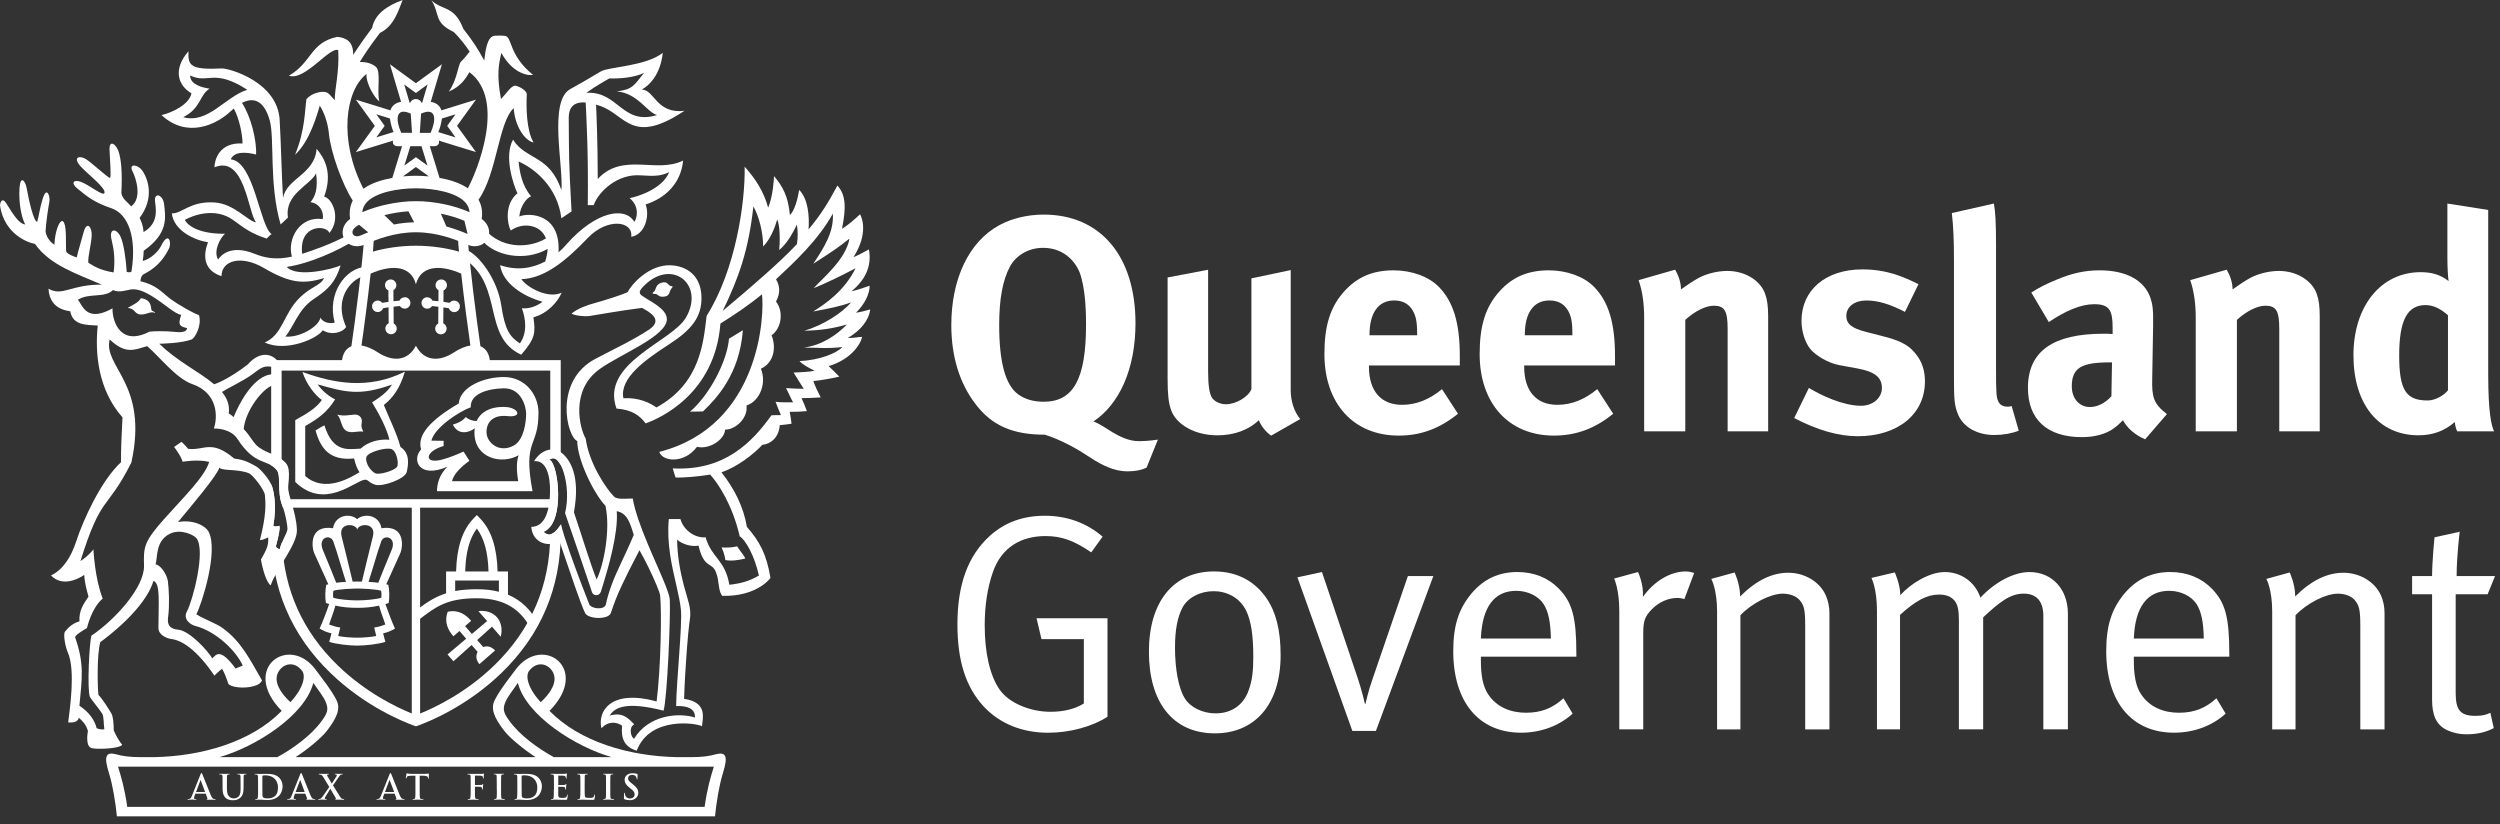 <svg width="179" height="59" viewBox="0 0 179 59" fill="none" xmlns="http://www.w3.org/2000/svg">
<rect x="0" y="0" width="179" height="59" fill="#333333" stroke="none"/>
<path d="M82.092 33.481C82.092 33.481 81.651 33.747 80.729 33.747C79.541 33.747 78.486 33.04 77.916 32.666C77.191 32.182 76.003 31.5 74.817 31.124C72.532 31.124 71.037 30.485 69.872 28.963C68.707 27.463 68.114 25.525 68.114 23.276C68.114 19.971 69.367 17.304 71.564 16.115C72.465 15.629 73.587 15.365 74.73 15.365C78.796 15.365 81.301 18.339 81.301 23.145C81.301 26.473 80.114 28.963 78.291 30.176C78.708 30.329 79.301 30.728 79.653 30.948C80.204 31.279 80.861 31.588 81.544 31.588C82.226 31.588 82.906 31.477 82.906 31.477L82.094 33.481H82.092ZM77.366 19.685C77.123 18.915 76.311 17.745 74.685 17.745C73.652 17.745 72.75 18.274 72.312 19.089C71.784 20.079 71.542 21.426 71.542 23.276C71.542 25.921 71.982 27.574 72.905 28.236C73.387 28.589 74.003 28.765 74.728 28.765C76.861 28.765 77.761 27.135 77.761 23.233C77.761 21.669 77.628 20.545 77.366 19.685Z" fill="white"/>
<path d="M91.009 31.189C90.636 30.926 90.329 30.55 90.129 30.088C89.404 30.793 88.349 31.169 87.161 31.169C85.578 31.169 84.216 30.419 83.843 29.341C83.668 28.834 83.6 28.24 83.6 27.094V19.866L86.501 19.314V26.565C86.501 27.578 86.588 28.107 86.743 28.416C86.898 28.724 87.338 28.945 87.776 28.945C88.501 28.945 89.381 28.416 89.601 27.864V19.931L92.415 19.337V27.954C92.415 28.704 92.657 29.476 93.095 30.005L91.007 31.196L91.009 31.189Z" fill="white"/>
<path d="M98.016 26.164V26.252C98.016 27.992 98.874 28.985 100.389 28.985C101.399 28.985 102.344 28.611 103.247 27.862L104.39 29.624C103.092 30.682 101.731 31.189 100.146 31.189C96.916 31.189 94.828 28.897 94.828 25.349C94.828 23.321 95.246 21.977 96.236 20.876C97.16 19.84 98.281 19.356 99.774 19.356C101.071 19.356 102.302 19.798 103.027 20.547C104.06 21.605 104.522 23.125 104.522 25.484V26.169H98.016V26.164ZM101.467 23.872C101.467 23.035 101.379 22.594 101.116 22.175C100.831 21.734 100.411 21.513 99.819 21.513C98.698 21.513 98.058 22.393 98.058 23.96V24.003H101.467V23.872Z" fill="white"/>
<path d="M109.131 26.164V26.252C109.131 27.992 109.989 28.985 111.504 28.985C112.514 28.985 113.462 28.611 114.362 27.862L115.505 29.624C114.209 30.682 112.844 31.189 111.262 31.189C108.031 31.189 105.943 28.897 105.943 25.349C105.943 23.321 106.361 21.977 107.351 20.876C108.276 19.84 109.396 19.356 110.889 19.356C112.187 19.356 113.415 19.798 114.142 20.547C115.175 21.605 115.635 23.125 115.635 25.484V26.169H109.129L109.131 26.164ZM112.582 23.872C112.582 23.035 112.494 22.594 112.232 22.175C111.944 21.734 111.529 21.513 110.934 21.513C109.814 21.513 109.178 22.393 109.178 23.96V24.003H112.584V23.872H112.582Z" fill="white"/>
<path d="M123.699 30.881V23.542C123.699 22.263 123.479 21.889 122.709 21.889C122.117 21.889 121.347 22.285 120.666 22.902V30.881H117.721V22.704C117.721 21.734 117.591 20.809 117.323 20.059L119.941 19.309C120.204 19.771 120.357 20.257 120.357 20.721C120.797 20.412 121.172 20.149 121.654 19.883C122.247 19.575 123.017 19.399 123.677 19.399C124.93 19.399 126.03 20.061 126.38 21.029C126.533 21.448 126.6 21.932 126.6 22.639V30.881H123.697H123.699Z" fill="white"/>
<path d="M133.012 31.234C131.629 31.234 130.112 30.793 128.464 29.933L129.517 27.774C130.417 28.326 131.979 29.053 133.252 29.053C134.09 29.053 134.745 28.501 134.745 27.774C134.745 27.002 134.198 26.606 133.01 26.385L131.69 26.142C130.944 26.009 130.022 25.48 129.624 24.996C129.227 24.512 128.987 23.695 128.987 22.97C128.987 20.766 130.724 19.289 133.34 19.289C135.143 19.289 136.33 19.841 137.363 20.347L136.395 22.331C135.275 21.759 134.462 21.515 133.627 21.515C132.792 21.515 132.197 21.957 132.197 22.616C132.197 23.188 132.57 23.497 133.603 23.762L134.965 24.113C136.353 24.467 136.813 24.886 137.208 25.392C137.626 25.921 137.826 26.561 137.826 27.31C137.826 29.647 135.893 31.234 133.012 31.234Z" fill="white"/>
<path d="M142.785 31.146C141.532 31.146 140.522 30.552 140.169 29.604C139.949 29.03 139.904 28.679 139.904 27.069V18.65C139.904 17.173 139.862 16.27 139.752 15.255L142.762 14.573C142.872 15.19 142.915 15.917 142.915 17.504V26.297C142.915 28.238 142.937 28.501 143.113 28.81C143.223 29.008 143.465 29.118 143.705 29.118C143.815 29.118 143.883 29.118 144.035 29.075L144.543 30.838C144.035 31.036 143.422 31.146 142.783 31.146H142.785Z" fill="white"/>
<path d="M153.593 31.455C152.912 31.169 152.297 30.66 152.01 30.088C151.79 30.309 151.549 30.529 151.329 30.682C150.779 31.079 149.989 31.299 149.066 31.299C146.561 31.299 145.2 30.021 145.2 27.774C145.2 25.129 147.023 23.895 150.607 23.895C150.827 23.895 151.022 23.895 151.264 23.918V23.456C151.264 22.2 151.022 21.781 149.947 21.781C148.999 21.781 147.904 22.245 146.693 23.06L145.441 20.944C146.033 20.568 146.473 20.349 147.264 20.018C148.364 19.555 149.307 19.356 150.339 19.356C152.23 19.356 153.527 20.061 153.967 21.317C154.12 21.779 154.185 22.132 154.163 23.346L154.098 27.137C154.073 28.37 154.163 28.899 155.151 29.649L153.59 31.457L153.593 31.455ZM151.087 25.946C149.044 25.946 148.341 26.32 148.341 27.666C148.341 28.546 148.889 29.143 149.637 29.143C150.187 29.143 150.737 28.857 151.177 28.37L151.219 25.946H151.089H151.087Z" fill="white"/>
<path d="M163.195 30.881V23.542C163.195 22.263 162.975 21.889 162.205 21.889C161.61 21.889 160.842 22.285 160.162 22.902V30.881H157.214V22.704C157.214 21.734 157.084 20.809 156.819 20.059L159.434 19.309C159.697 19.771 159.852 20.257 159.852 20.721C160.292 20.412 160.664 20.149 161.147 19.883C161.742 19.575 162.51 19.399 163.17 19.399C164.423 19.399 165.523 20.061 165.873 21.029C166.028 21.448 166.093 21.932 166.093 22.639V30.881H163.195Z" fill="white"/>
<path d="M175.936 30.881C175.848 30.705 175.803 30.527 175.76 30.219C175.033 30.858 174.175 31.167 173.165 31.167C170.309 31.167 168.507 28.94 168.507 25.437C168.507 21.934 170.462 19.487 173.32 19.487C174.133 19.487 174.77 19.685 175.32 20.127C175.275 19.883 175.233 19.113 175.233 18.452V14.573L178.156 15.034V26.759C178.156 29.535 178.376 30.439 178.573 30.881H175.936ZM175.275 22.571C174.725 22.087 174.2 21.844 173.672 21.844C172.352 21.844 171.782 22.945 171.782 25.457C171.782 27.97 172.29 28.674 173.825 28.674C174.375 28.674 174.993 28.301 175.275 27.947V22.569V22.571Z" fill="white"/>
<path d="M75.058 52.464C73.167 52.464 71.562 51.804 70.419 50.57C69.144 49.179 68.552 47.308 68.552 44.708C68.552 41.82 69.319 39.771 70.882 38.359C71.96 37.392 73.255 36.928 74.815 36.928C76.376 36.928 77.803 37.434 78.946 38.425L78.133 39.548C76.903 38.713 76.023 38.382 74.858 38.382C73.1 38.382 71.715 39.197 71.1 40.937C70.704 42.061 70.505 43.342 70.505 44.771C70.505 46.757 70.88 48.364 71.56 49.357C72.24 50.35 73.78 50.964 75.208 50.964C76.153 50.964 76.966 50.766 77.604 50.37V45.764H74.57L74.218 44.267H79.296V51.318C78.219 52.022 76.593 52.464 75.055 52.464H75.058Z" fill="white"/>
<path d="M86.988 52.508C83.977 52.508 82.262 50.282 82.262 46.666C82.262 43.051 84.043 40.915 86.923 40.915C88.746 40.915 89.934 41.75 90.681 42.833C91.362 43.825 91.692 45.124 91.692 46.91C91.692 50.57 89.736 52.508 86.988 52.508ZM89.231 43.738C88.768 42.767 87.803 42.328 86.9 42.328C85.933 42.328 85.033 42.79 84.658 43.517C84.308 44.201 84.13 45.082 84.13 46.381C84.13 47.925 84.395 49.289 84.813 49.974C85.208 50.635 86.088 51.077 87.033 51.077C88.176 51.077 89.033 50.482 89.406 49.422C89.646 48.74 89.736 48.123 89.736 47.042C89.736 45.503 89.581 44.462 89.231 43.738Z" fill="white"/>
<path d="M98.521 52.333H96.828L92.895 41.335L94.653 40.959L97.201 48.519C97.508 49.422 97.728 50.394 97.728 50.394H97.771C97.771 50.394 97.946 49.535 98.299 48.544L100.804 41.248H102.627L98.516 52.333H98.521Z" fill="white"/>
<path d="M106.031 47.02V47.283C106.031 48.321 106.163 49.114 106.536 49.688C107.151 50.633 108.163 51.032 109.261 51.032C110.359 51.032 111.174 50.701 111.944 49.996L112.602 51.095C111.637 51.977 110.316 52.461 108.911 52.461C105.878 52.461 104.053 50.259 104.053 46.624C104.053 44.771 104.448 43.582 105.371 42.479C106.251 41.444 107.326 40.957 108.646 40.957C109.834 40.957 110.867 41.376 111.614 42.148C112.557 43.118 112.867 44.154 112.867 46.777V47.018H106.031V47.02ZM110.536 43.274C110.164 42.679 109.394 42.303 108.559 42.303C106.998 42.303 106.12 43.452 106.031 45.721H111.044C111.019 44.53 110.867 43.803 110.536 43.274Z" fill="white"/>
<path d="M120.599 42.9C120.489 42.855 120.291 42.812 120.114 42.812C119.456 42.812 118.796 43.098 118.291 43.605C117.786 44.111 117.656 44.44 117.656 45.345V52.22H115.941V43.758C115.941 42.151 115.568 41.423 115.568 41.423L117.281 40.957C117.281 40.957 117.698 41.817 117.631 42.743C118.421 41.619 119.589 40.915 120.709 40.915C120.994 40.915 121.302 41.025 121.302 41.025L120.599 42.9Z" fill="white"/>
<path d="M129.252 52.223V44.796C129.252 43.63 129.166 43.344 128.856 42.968C128.614 42.682 128.154 42.506 127.646 42.506C126.766 42.506 125.404 43.211 124.613 44.051V52.225H122.943V43.763C122.943 42.198 122.528 41.45 122.528 41.45L124.196 40.989C124.196 40.989 124.593 41.804 124.593 42.707C125.736 41.561 126.879 41.009 128.044 41.009C129.209 41.009 130.287 41.646 130.722 42.617C130.899 43.015 130.987 43.456 130.987 43.893V52.225H129.249L129.252 52.223Z" fill="white"/>
<path d="M146.303 52.222V44.111C146.303 43.053 145.82 42.504 144.897 42.504C143.907 42.504 143.137 43.143 141.995 44.201V52.222H140.257V44.422C140.257 43.76 140.192 43.319 139.952 43.013C139.687 42.704 139.334 42.571 138.831 42.571C137.994 42.571 137.181 42.988 136.041 44.026V52.222H134.39V43.717C134.39 42.13 133.995 41.38 133.995 41.38L135.666 40.984C135.666 40.984 136.061 41.842 136.061 42.614C136.788 41.799 138.129 40.959 139.247 40.959C140.365 40.959 141.402 41.621 141.797 42.79C142.854 41.666 144.192 40.959 145.313 40.959C146.94 40.959 148.061 42.193 148.061 43.936V52.22H146.301L146.303 52.222Z" fill="white"/>
<path d="M152.782 47.02V47.283C152.782 48.321 152.912 49.114 153.287 49.688C153.905 50.633 154.913 51.032 156.013 51.032C157.113 51.032 157.926 50.701 158.696 49.996L159.356 51.095C158.388 51.977 157.07 52.461 155.662 52.461C152.629 52.461 150.806 50.259 150.806 46.624C150.806 44.771 151.202 43.582 152.126 42.479C153.007 41.444 154.082 40.957 155.4 40.957C156.585 40.957 157.62 41.376 158.366 42.148C159.313 43.118 159.618 44.154 159.618 46.777V47.018H152.784L152.782 47.02ZM157.288 43.274C156.913 42.679 156.143 42.303 155.308 42.303C153.747 42.303 152.867 43.452 152.782 45.721H157.791C157.768 44.53 157.616 43.803 157.286 43.274H157.288Z" fill="white"/>
<path d="M168.998 52.223V44.796C168.998 43.63 168.91 43.344 168.601 42.968C168.358 42.682 167.898 42.506 167.393 42.506C166.513 42.506 165.15 43.211 164.36 44.051V52.225H162.689V43.763C162.689 42.198 162.272 41.45 162.272 41.45L163.942 40.989C163.942 40.989 164.337 41.804 164.337 42.707C165.482 41.561 166.625 41.009 167.788 41.009C168.951 41.009 170.031 41.646 170.471 42.617C170.648 43.015 170.733 43.456 170.733 43.893V52.225H168.998V52.223Z" fill="white"/>
<path d="M178.113 42.549H175.827V49.622C175.827 50.836 176.157 51.255 177.233 51.255C177.718 51.255 178.003 51.187 178.31 51.034L178.553 52.133C178.003 52.421 177.39 52.574 176.62 52.574C176.05 52.574 175.61 52.463 175.19 52.268C174.42 51.892 174.137 51.187 174.137 50.084V42.549H172.707V41.248H174.137C174.137 40.192 174.312 38.47 174.312 38.47L176.115 38.074C176.115 38.074 175.895 39.791 175.895 41.248H178.643L178.115 42.549H178.113Z" fill="white"/>
<path d="M26.16 19.109C24.757 19.188 23.385 21.018 23.967 23.096C23.753 23.177 23.145 23.166 22.947 22.74C22.804 23.416 21.43 24.199 20.426 24.096C20.979 23.497 21.351 22.144 22.433 21.432C23.518 20.712 24.005 20.223 24.389 19.003C23.886 19.244 21.27 19.919 20.529 19.111C22.249 18.859 24.283 17.896 25.287 17.256L24.892 16.831C23.807 17.445 22.368 17.941 21.636 18.175C21.378 16.016 23.426 16.099 23.581 16.684C24.427 15.676 23.832 14.233 23.21 14.075C23.846 12.351 23.21 11.293 22.669 10.656C22.537 12.484 20.5 12.776 20.265 14.181C20.184 13.067 20.112 10.055 20.024 8.584C19.865 5.856 16.428 4.901 15.9 4.901C13.655 5.007 13.444 4.717 13.496 3.668C12.36 4.969 12.744 6.119 13.707 6.68C13.574 7.459 12.333 8.069 11.565 8.24C13.39 9.937 15.503 8.931 16.52 7.963C16.594 7.893 16.666 7.828 16.738 7.769C17.104 8.413 17.366 9.593 17.366 10.273C15.66 10.176 15.357 11.502 15.357 11.979C17.523 11.077 17.761 15.237 18.332 15.915C17.775 15.874 16.796 14.588 15.357 14.496C13.621 14.384 13.004 15.316 12.304 15.277C12.438 16.513 13.929 17.2 14.894 17.346C14.405 18.607 14.836 19.458 15.86 19.771C15.86 18.62 17.312 18.262 18.873 19.177C20.738 20.271 21.699 20.37 23.208 19.908C22.956 20.448 22.283 20.505 21.45 21.322C20.285 22.472 20.247 23.972 18.953 24.519C20.473 25.246 22.772 24.224 23.105 23.645C23.74 24.041 24.557 23.803 24.782 23.404C23.751 21.113 25.496 19.746 26.183 19.771C26.183 19.771 26.488 19.091 26.158 19.111L26.16 19.109ZM18.217 18.168C17.449 17.848 16.273 17.652 15.613 18.58C15.256 17.956 15.786 17.013 16.113 16.734C14.436 16.763 13.485 16.248 13.233 15.741C13.855 15.397 15.427 14.827 16.711 15.766C17.595 16.421 18.044 16.734 19.09 17.083C19.47 16.7 19.328 16.871 19.445 16.763C18.587 16.164 18.206 11.581 16.524 11.41C16.762 10.824 17.636 10.879 18.336 11.065C18.386 10.037 17.966 8.344 17.326 7.367C18.309 6.851 18.978 7.405 19.313 8.627C19.672 9.919 19.248 13.159 20.092 16.072L20.619 15.581C20.357 13.884 22.22 13.262 22.631 12.414C22.788 13.553 22.552 14.073 22.233 14.48C22.909 14.559 23.212 15.223 23.107 15.687C21.481 15.446 20.541 17.085 20.9 18.375C19.701 18.643 18.877 18.438 18.215 18.163L18.217 18.168ZM13.619 5.406C14.899 6.029 15.31 4.874 17.703 6.428C16.116 6.93 14.899 8.891 13.116 8.389C14.396 7.754 14.264 6.815 15.004 6.347C14.531 6.279 13.604 6.068 13.617 5.406H13.619Z" fill="white"/>
<path d="M42.798 12.812C42.798 10.259 42.709 8.157 42.677 7.492C42.776 7.519 42.877 7.551 42.985 7.589C44.817 8.229 45.23 10.439 49.008 7.934C46.988 8.172 46.882 6.448 45.957 6.41C47.358 5.613 47.45 3.785 47.45 3.785C46.274 4.737 43.55 4.791 43.023 5.111C42.32 5.534 41.431 6.052 40.829 6.38C39.26 7.243 40.353 11.907 40.196 13.618C39.35 11.072 37.632 11.455 36.734 9.998C36.059 11.218 36.775 13.26 37.049 13.841C36.072 14.638 36.337 16.11 36.573 16.506C37.408 15.901 38.699 16.054 39.092 17.067C37.996 17.736 36.162 17.855 34.907 16.637L34.458 17.141C35.343 18.312 37.561 18.769 39.209 17.823C39.2 18.091 39.141 18.393 39.036 18.724C38.18 19.174 37.073 19.422 35.809 18.985C35.98 20.27 37.448 21.223 38.847 21.605C38.373 21.977 37.79 22.123 37.367 22.069C37.635 22.812 37.778 23.807 37.224 24.588C36.523 24.125 36.155 23.661 35.89 21.86C35.623 20.057 34.33 18.229 33.326 17.853C33.273 18.492 33.273 18.213 33.38 18.625C36.05 20.586 34.541 24.122 37.318 25.397C38.337 24.23 38.349 23.819 38.191 22.72C39.195 22.452 39.949 21.605 40.212 20.957C39.262 21.407 37.756 20.61 37.332 19.987C38.984 19.935 40.515 18.683 42.078 17.047C43.476 15.574 45.342 15.804 45.196 16.954C46.159 16.81 46.545 15.482 46.227 14.638C47.641 14.188 48.75 13.136 48.912 11.495C47.008 12.45 44.601 10.876 42.803 12.81L42.798 12.812ZM45.086 14.19C45.838 14.809 45.589 15.687 45.414 15.883C44.752 14.746 42.639 15.142 40.565 17.488C40.419 17.664 40.225 17.866 39.99 18.071C40.154 15.264 37.861 15.214 37.181 15.5C37.26 14.692 37.76 14.134 38.028 14.055C37.354 13.269 37.206 12.279 37.13 11.563C38.252 12.051 39.916 13.364 40.194 15.629L40.922 15.14C40.704 11.178 40.749 11.194 40.722 8.499C40.722 8.125 40.737 7.243 41.934 7.339C41.983 8.337 42.136 10.995 42.084 14.687H42.507C42.89 13.652 44.253 12.445 45.836 12.553C46.918 12.625 47.288 12.605 47.913 12.33C47.41 13.562 45.56 14.104 45.084 14.185L45.086 14.19ZM41.979 6.648C42.747 6.094 43.236 5.854 43.631 5.613C44.291 5.642 45.43 5.563 46.119 5.214C45.403 6.092 45.324 6.41 44.161 6.542C45.67 6.678 46.303 8.026 47.046 8.238C44.532 9.008 44.28 6.502 41.981 6.648H41.979Z" fill="white"/>
<path d="M32.518 21.52C32.386 21.52 32.269 21.585 32.195 21.682C32.054 21.655 31.905 21.633 31.75 21.612L31.755 20.797C31.903 20.734 32.002 20.588 32.002 20.419C32.002 20.194 31.818 20.009 31.593 20.009C31.369 20.009 31.185 20.194 31.185 20.419C31.185 20.577 31.272 20.71 31.398 20.777L31.391 21.567C31.252 21.552 31.111 21.538 30.962 21.525C30.897 21.381 30.754 21.284 30.59 21.284C30.363 21.284 30.179 21.464 30.179 21.694C30.179 21.923 30.363 22.103 30.59 22.103C30.733 22.103 30.861 22.029 30.933 21.914C31.093 21.932 31.243 21.948 31.387 21.964L31.378 23.163C31.248 23.233 31.158 23.366 31.158 23.526C31.158 23.753 31.342 23.938 31.569 23.938C31.795 23.938 31.98 23.753 31.98 23.526C31.98 23.359 31.881 23.218 31.737 23.152L31.748 22.009C31.881 22.027 32.011 22.047 32.134 22.069C32.191 22.229 32.341 22.349 32.518 22.349C32.743 22.349 32.929 22.166 32.929 21.937C32.929 21.707 32.745 21.525 32.518 21.525V21.52Z" fill="white"/>
<path d="M28.976 21.284C28.81 21.284 28.666 21.381 28.601 21.525C28.455 21.538 28.311 21.552 28.174 21.567L28.168 20.777C28.293 20.71 28.381 20.577 28.381 20.419C28.381 20.194 28.199 20.009 27.972 20.009C27.745 20.009 27.564 20.194 27.564 20.419C27.564 20.588 27.665 20.734 27.808 20.797L27.817 21.612C27.662 21.633 27.51 21.653 27.368 21.682C27.294 21.585 27.177 21.52 27.047 21.52C26.823 21.52 26.639 21.705 26.639 21.932C26.639 22.16 26.823 22.344 27.047 22.344C27.227 22.344 27.377 22.227 27.433 22.065C27.557 22.042 27.685 22.022 27.82 22.004L27.829 23.148C27.687 23.213 27.591 23.355 27.591 23.521C27.591 23.749 27.775 23.933 27.999 23.933C28.224 23.933 28.408 23.749 28.408 23.521C28.408 23.364 28.318 23.229 28.188 23.159L28.179 21.959C28.325 21.943 28.475 21.928 28.632 21.91C28.704 22.027 28.83 22.099 28.978 22.099C29.205 22.099 29.387 21.919 29.387 21.689C29.387 21.459 29.203 21.279 28.978 21.279L28.976 21.284Z" fill="white"/>
<path d="M34.4 24.791C34.151 23.143 33.56 18.517 33.49 16.97L32.788 17.002C32.799 17.267 32.826 17.614 32.862 18.017C32.018 17.769 30.909 17.594 29.779 17.594C28.65 17.594 27.546 17.769 26.701 18.017C26.737 17.614 26.762 17.265 26.776 17.002L26.07 16.97C26.003 18.517 25.41 23.141 25.159 24.791C24.744 24.958 24.468 25.376 24.468 26.131C24.468 26.131 28.298 26.187 29.779 26.187C31.261 26.187 35.093 26.131 35.093 26.131C35.093 25.376 34.817 24.958 34.4 24.791ZM29.779 24.753C29.173 25.919 28.044 25.883 27.058 25.232C26.661 24.969 26.252 24.798 25.882 24.737C26.052 23.589 26.335 21.423 26.538 19.593C27.817 19.014 29.393 18.877 29.779 20.354C30.168 18.877 31.744 19.014 33.021 19.593C33.225 21.421 33.508 23.587 33.679 24.737C33.309 24.796 32.9 24.969 32.503 25.232C31.517 25.883 30.388 25.921 29.779 24.753Z" fill="white"/>
<path d="M21.654 26.635C23.861 27.43 26.347 27.934 28.989 26.608C28.646 27.79 28.129 28.492 27.483 28.997C27.853 29.924 28.435 31.074 28.673 32.002C29.373 32.466 29.241 33.263 29.122 33.794C29.012 34.287 27.402 34.868 26.874 34.708C26.376 34.557 26.374 34.325 26.122 34.348C25.422 34.413 23.242 36.565 21.14 34.505V30.079C21.96 29.629 22.647 29.219 23.044 28.636C22.582 28.33 21.922 27.495 21.657 26.633L21.654 26.635ZM23.994 28.6C23.437 29.474 22.896 29.91 21.854 30.503V34.082C23.226 35.302 25.024 34.242 25.738 33.816C25.527 33.474 25.449 33.233 25.354 32.824C23.612 33.008 22.95 32.121 22.595 30.82C22.595 30.82 22.912 30.611 23.228 30.453C23.837 32.441 24.948 32.16 25.819 32.121C26.389 31.603 27.18 31.43 27.882 31.484C27.696 30.689 27.168 29.681 26.641 28.807C27.117 28.503 27.683 28.145 28.069 27.535C25.729 28.371 24.726 28.078 22.741 27.522C23.098 28.028 23.585 28.398 23.998 28.598L23.994 28.6ZM28.01 32.151C27.613 32.02 26.376 32.362 26.239 32.706C26.133 32.972 26.367 33.582 26.836 33.873C27.114 34.044 28.237 33.699 28.423 33.431C28.578 33.211 28.41 32.279 28.012 32.148L28.01 32.151Z" fill="white"/>
<path d="M38.558 29.577C38.558 28.227 37.581 26.995 36.07 26.995C34.683 26.995 32.954 27.671 32.846 28.888C30.812 30.079 29.847 31.155 30.15 32.178C29.463 32.918 29.99 34.296 32.027 33.42C31.486 33.952 31.288 34.616 31.288 35.172H38.131C37.419 31.405 38.555 32.069 38.555 29.577H38.558ZM36.494 29.179C36.144 29.096 34.633 29.01 34.13 30.142C33.841 30.151 33.529 30.034 33.349 29.856C33.151 30.111 32.846 30.28 32.424 30.401C32.788 31.151 33.538 31.023 33.991 30.662C33.975 30.764 33.971 30.869 33.971 30.982C33.971 32.824 35.926 33.285 37.13 32.596C36.93 33.195 37.022 33.949 37.103 34.453H32.37C32.451 33.949 33.084 33.364 33.612 32.995L33.19 32.333C32.675 32.558 32.193 32.765 31.636 32.911C30.325 33.254 30.404 32.315 31.762 31.934V31.563L30.889 31.549C31.099 30.624 32.896 29.447 33.704 29.163C33.659 28.161 34.983 27.83 36.043 27.803C37.361 27.765 37.671 29.181 37.671 29.62C37.671 30.205 37.518 31.493 36.791 31.898C35.733 32.481 34.833 31.675 34.833 30.946C34.833 30.151 35.383 29.685 36.335 29.793C37.285 29.895 37.215 29.361 36.492 29.181L36.494 29.179Z" fill="white"/>
<path d="M36.371 42.58V40.917H35.626C35.583 39.19 35.174 37.945 34.373 37.119L34.142 36.878L33.908 37.119C33.111 37.945 32.7 39.19 32.657 40.917H31.941V42.481C31.021 42.772 30.379 43.258 29.611 43.848L29.584 43.87L29.979 44.386L30.006 44.363C31.205 43.443 31.997 42.835 34.142 42.835C36.285 42.835 37.253 43.767 37.884 44.78L38.432 44.433C37.989 43.722 37.397 43.006 36.369 42.576L36.371 42.58ZM34.142 37.846C34.667 38.548 34.941 39.555 34.977 40.917H33.309C33.342 39.557 33.616 38.548 34.142 37.846ZM32.59 42.315V41.565H35.72V42.371C35.269 42.252 34.748 42.189 34.142 42.189C33.535 42.189 33.035 42.234 32.59 42.317V42.315Z" fill="white"/>
<path d="M35.85 45.593C36.001 45.039 35.866 44.519 35.592 44.208C35.313 43.882 34.822 43.677 34.254 43.756L34.878 44.469L33.785 45.392L33.3 44.83C33.3 44.83 33.479 44.674 33.735 44.449C33.354 44.008 32.819 43.63 32.058 43.803C31.782 44.535 32.081 45.115 32.46 45.559C32.72 45.334 32.9 45.178 32.9 45.178L33.378 45.732L32.042 46.86L32.467 47.346L33.769 46.182L34.2 46.678C34.2 46.678 33.926 47.09 34.326 47.553C34.627 47.292 35.145 46.842 35.444 46.577C35.046 46.117 34.6 46.329 34.6 46.329L34.164 45.827L35.228 44.87L35.852 45.593H35.85Z" fill="white"/>
<path d="M27.314 37.819C27.144 36.844 26.055 36.736 25.572 37.171C25.089 36.736 24.012 36.844 23.843 37.819C22.11 37.56 22.301 39.199 22.519 39.651C22.714 40.054 23.186 41.155 23.509 41.835C23.457 41.849 23.406 41.862 23.361 41.873C23.282 42.258 23.269 42.776 23.334 43.175C23.412 43.2 23.491 43.224 23.567 43.249C23.392 43.778 23.064 44.622 22.885 45.005C23.123 45.149 23.372 45.268 23.731 45.347C23.731 45.347 23.664 45.653 23.572 45.957C24.048 46.117 24.975 46.225 25.581 46.225C26.187 46.225 27.117 46.117 27.593 45.957C27.501 45.653 27.433 45.347 27.433 45.347C27.79 45.268 28.042 45.149 28.28 45.005C28.1 44.62 27.774 43.778 27.595 43.249C27.674 43.224 27.752 43.2 27.831 43.175C27.898 42.776 27.884 42.258 27.804 41.873C27.759 41.862 27.707 41.849 27.655 41.835C27.977 41.158 28.446 40.054 28.643 39.651C28.859 39.199 29.052 37.56 27.319 37.819H27.314ZM25.579 37.927C25.646 37.468 26.948 37.378 26.704 38.391C26.457 39.42 26.147 40.606 25.911 41.644C25.801 41.639 25.691 41.639 25.579 41.639C25.467 41.639 25.359 41.639 25.249 41.644C25.011 40.606 24.703 39.42 24.456 38.391C24.214 37.378 25.512 37.468 25.579 37.927ZM27.287 42.299C27.319 42.448 27.323 42.65 27.296 42.801C26.874 42.925 26.133 42.988 25.579 42.988C25.024 42.988 24.283 42.925 23.864 42.801C23.837 42.65 23.841 42.448 23.873 42.299C24.151 42.191 25.249 42.139 25.579 42.139C25.909 42.139 27.007 42.189 27.287 42.299ZM23.12 39.386C22.73 38.458 23.662 38.22 23.861 38.76C24.146 39.541 24.485 40.788 24.771 41.662C24.526 41.673 24.288 41.698 24.072 41.725C23.949 41.41 23.54 40.381 23.12 39.386ZM27.588 44.717C27.364 44.796 27.072 44.899 26.793 44.928C26.845 45.154 26.899 45.377 26.939 45.538C26.569 45.617 25.976 45.658 25.577 45.658C25.177 45.658 24.584 45.617 24.216 45.538C24.254 45.379 24.308 45.154 24.362 44.928C24.084 44.901 23.794 44.796 23.567 44.717C23.684 44.314 23.866 43.918 24.014 43.362C24.517 43.476 25.009 43.521 25.577 43.521C26.145 43.521 26.636 43.476 27.139 43.362C27.29 43.918 27.469 44.316 27.588 44.717ZM28.037 39.386C27.617 40.383 27.211 41.41 27.087 41.725C26.872 41.698 26.632 41.673 26.387 41.662C26.674 40.788 27.013 39.541 27.299 38.76C27.498 38.22 28.43 38.458 28.039 39.386H28.037Z" fill="white"/>
<path d="M24.137 29.683C24.638 29.814 24.912 29.715 25.395 29.683C25.59 29.672 25.999 29.8 25.895 30.32C25.841 30.581 25.936 30.719 26.012 30.903C25.59 30.849 25.181 31.034 24.849 30.876C24.391 30.658 24.479 30.027 24.137 29.685V29.683Z" fill="white"/>
<path d="M52.196 24.251C52.064 25.84 50.834 28.251 49.408 29.474L50.333 29.46C51.312 28.517 52.951 26.795 53.189 23.643C53.189 23.643 52.553 24.026 52.196 24.251Z" fill="white"/>
<path d="M46.855 20.858C46.988 20.669 46.947 20.349 47.396 20.233C47.805 20.129 47.834 20.431 48.007 20.473C48.243 20.527 48.18 20.503 48.045 20.698C47.915 20.897 47.955 21.203 47.544 21.241C47.093 21.286 47.142 21.047 46.916 21.047C46.662 21.047 46.682 20.98 46.855 20.858Z" fill="white"/>
<path d="M62.306 22.155C62.097 22.211 61.605 22.353 61.289 22.391C61.895 21.795 62.267 21.065 62.267 20.458C61.976 20.552 61.448 20.753 60.972 20.858C61.924 20.048 62.438 19.107 62.216 17.857C61.924 18.008 61.513 18.245 61.105 18.416C61.935 17.13 61.924 16.005 61.581 15.341C61.21 15.685 60.759 16.095 60.285 16.387C60.588 14.904 60.575 13.949 59.957 13.287C59.322 14.478 58.781 15.365 57.894 16.423C57.962 15.444 57.854 14.226 57.216 13.591C57.216 13.591 57.034 14.956 56.556 15.395C56.439 14.055 56.029 13.323 55.42 12.61C55.42 12.61 55.377 14.001 54.998 14.863C54.679 13.697 54.084 12.794 53.316 11.932C53.37 14.505 52.659 19.355 50.595 22.614C50.358 24.548 50.146 27.452 47.001 29.174C46.552 28.857 45.755 28.447 44.635 28.512C44.343 27.056 46.249 25.732 47.886 24.667C49.545 23.598 50.261 22.68 50.225 21.248C50.187 19.688 49.127 19.044 48.032 18.994C46.485 18.931 45.23 20.336 44.936 20.919C44.487 21.131 43.166 21.543 42.625 21.687C42.026 21.849 41.343 22.096 40.921 22.454C41.171 22.612 41.898 22.666 42.176 22.632C42.7 22.553 44.37 22.245 45.968 22.045C46.55 22.362 47.488 22.893 46.496 23.585C45.135 24.458 44.556 24.683 42.637 25.689C39.61 27.281 40.589 31.279 41.332 31.576C41.332 32.925 42.533 35.368 43.351 36.216C43.723 37.911 43.236 40.442 42.718 41.491C42.295 40.458 41.568 38.069 41.092 36.678C41.581 34.042 40.789 32.889 40.232 32.439C39.68 31.986 38.807 32.108 38.236 33.022C39.112 32.925 39.401 34.046 39.384 35.208C39.361 36.599 39.009 37.716 38.041 37.725C38.117 38.916 39.399 39.251 40.035 38.681C40.136 38.945 40.648 40.512 41.137 41.905C41.422 42.727 41.705 43.495 41.887 43.886C42.091 44.332 43.564 44.395 43.737 43.886C43.968 43.206 44.154 42.693 44.525 41.905C44.805 41.3 45.192 40.53 45.786 39.397C46.184 40.086 46.712 41.167 47.014 41.905C47.158 42.252 47.255 42.52 47.266 42.641C47.385 43.785 47.318 47.81 47.014 50.224C43.71 49.319 42.774 50.939 43.063 52.146C43.539 51.612 44.161 51.68 44.543 51.962C44.451 52.849 44.689 53.483 45.589 53.749C46.541 51.23 49.949 51.79 50.265 52C50.279 51.511 50.739 50.289 48.981 50.039C49.049 47.864 49.273 45.201 49.354 44.645C49.435 44.091 49.5 43.744 49.233 42.871C49.154 42.61 49.06 42.288 48.959 41.907C48.73 41.025 48.496 39.872 48.481 38.634C48.784 38.936 49.511 39.177 50.014 39.066C50.398 40.712 50.95 40.237 51.244 40.924C51.392 41.279 51.426 41.612 51.467 41.91C51.505 42.191 51.55 42.446 51.707 42.662C52.879 42.698 53.876 42.41 54.594 41.91C54.812 41.754 55.002 41.583 55.166 41.387C54.877 39.638 54.387 38.778 53.476 37.72C53.238 36.284 52.571 34.974 51.655 33.816C52.809 33.434 53.977 32.497 54.587 31.847C55.144 31.806 55.777 31.345 55.829 30.442C56.148 30.404 56.426 30.388 56.675 30.334C56.65 30.084 56.583 29.712 56.543 29.487C56.967 29.487 57.376 29.476 57.771 29.436C57.654 29.102 57.508 28.758 57.389 28.508C57.813 28.508 58.339 28.479 58.763 28.454C58.538 28.031 58.368 27.659 58.233 27.286C58.723 27.232 59.479 27.114 60.097 26.968C59.901 26.757 59.675 26.545 59.331 26.214C60.941 25.739 61.643 24.611 61.724 24.12C61.486 24.12 60.997 24.224 60.709 24.199C61.608 23.668 62.216 22.936 62.306 22.157V22.155ZM53.941 14.784C54.338 15.449 54.641 16.642 54.641 17.65C55.146 17.146 55.476 16.322 55.645 15.726C55.871 16.178 55.844 17.369 55.793 17.902C56.358 17.425 56.718 16.763 57.059 16.086C57.129 16.574 57.138 17.002 57.059 17.479C55.844 18.774 53.849 20.5 51.747 22.259C52.885 19.904 53.597 17.941 53.941 14.784ZM43.782 41.907C43.622 42.335 43.487 42.776 43.382 43.267C43.29 43.704 42.325 43.596 42.192 43.267C42.087 42.999 41.894 42.506 41.662 41.907C41.11 40.455 40.356 38.4 40.169 37.531C39.785 38.152 39.377 38.483 38.939 38.087C40.513 37.382 39.958 33.128 39.348 32.918C40.102 32.243 40.946 34.814 40.457 36.736C40.926 38.071 41.853 40.795 42.224 41.907C42.302 42.146 42.356 42.306 42.374 42.371C42.48 42.713 42.917 42.682 43.021 42.371C43.056 42.254 43.104 42.099 43.166 41.907C43.53 40.721 44.282 38.186 44.159 36.601C44.9 36.736 45.113 37.421 45.376 38.299C44.763 39.773 44.193 40.786 43.779 41.907H43.782ZM60.299 24.861C59.915 25.282 58.698 25.788 57.243 25.854C57.535 26.16 58.011 26.387 58.33 26.543C57.921 26.635 57.337 26.651 56.821 26.675C57.059 27.087 57.416 27.616 57.548 27.839C57.14 27.839 56.756 27.815 56.28 27.788C56.52 28.236 56.572 28.436 56.785 28.807C56.466 28.807 55.858 28.819 55.528 28.767C55.633 29.073 55.818 29.483 55.914 29.721C55.728 29.721 55.422 29.721 55.236 29.735C53.835 31.682 51.866 33.735 48.166 33.535C48.274 33.857 48.35 34.188 48.38 34.188C48.932 34.215 50.034 34.116 50.849 33.981C51.413 34.607 52.432 36.111 52.964 38.4C53.375 38.652 54.024 39.778 54.338 41.209C53.678 41.592 53.083 41.777 52.223 41.869C51.904 40.046 50.966 39.983 50.519 38.468C49.884 38.549 48.972 38.06 48.719 37.166H47.886C47.724 38.92 48.108 40.532 48.425 41.903C48.57 42.551 48.705 43.143 48.755 43.672C48.86 44.739 48.429 48.857 48.411 50.554C49.192 50.527 49.787 50.723 49.758 51.374C48.528 50.989 46.402 51.225 45.398 52.898C45.16 52.763 45.003 52.072 45.409 51.865C44.933 51.349 44.523 50.989 43.654 51.237C44.024 50.62 44.893 50.219 47.511 50.883C47.776 49.98 48.014 44.231 47.96 42.992C47.967 42.785 47.841 42.403 47.645 41.901C47.014 40.302 45.627 37.556 45.304 35.694C44.855 35.694 44.195 35.786 43.97 35.561C43.407 34.998 42.174 33.175 41.934 31.399C41.514 30.685 40.807 27.959 42.926 26.432C44.395 25.367 47.771 24.073 47.749 22.837C47.737 22.094 46.483 21.543 46.06 21.234C45.636 20.998 45.791 20.782 46.15 20.424C48.133 18.479 50.485 20.386 49.109 22.745C48.097 24.481 42.964 25.991 44.141 29.253C45.263 29.343 45.809 29.755 46.227 30.314C47.246 29.956 51.197 28.204 51.581 23.168C52.571 22.547 53.59 21.867 54.556 21.074C54.74 22.346 54.531 30.485 47.208 32.353C47.405 33.042 48.977 33.242 49.904 31.993C50.804 32.205 51.889 31.464 51.916 30.762C52.721 30.762 53.579 29.87 53.447 29.037C54.437 28.706 54.899 27.394 54.479 26.401C55.337 26.016 55.629 24.998 55.245 24.001C55.932 23.535 56.143 22.344 55.562 21.59C55.907 20.953 55.824 20.422 55.562 19.998C56.884 18.765 58.574 17.202 59.632 15.296C59.713 16.608 59.023 17.695 58.231 18.884C59.632 17.983 59.953 17.772 60.822 17.083C60.57 18.582 58.853 19.958 58.26 20.635C59.077 20.307 60.323 19.708 61.26 19.204C60.451 20.852 59.053 21.788 58.22 22.304C59.371 22.092 60.189 21.921 60.941 21.655C60.269 22.409 59.014 23.258 57.589 23.681C58.738 23.657 59.645 23.521 60.64 23.231C59.901 24.001 58.817 24.73 57.546 24.888C58.844 24.888 59.077 24.98 60.296 24.85L60.299 24.861Z" fill="white"/>
<path d="M53.359 39.991C53.307 39.807 53.067 39.566 52.78 39.118C52.447 39.197 52.104 39.221 51.666 39.197C51.931 39.78 51.931 40.122 51.931 40.099C52.329 40.181 52.829 40.122 53.359 39.991Z" fill="white"/>
<path d="M51.271 54.001C50.827 54.132 50.295 54.212 49.489 54.212H48.485C45.048 54.145 41.512 53.116 39.346 50.899C42.341 47.862 38.825 45.374 36.919 47.943C36.324 48.746 35.85 49.316 35.439 50.093C35.105 50.719 35.358 51.353 36.099 52.319C36.508 52.853 37.52 53.674 38.349 54.212H21.163C21.991 53.674 23.002 52.853 23.412 52.319C24.153 51.353 24.407 50.719 24.075 50.093C23.664 49.316 23.188 48.746 22.595 47.943C20.691 45.374 17.178 47.862 20.171 50.899C18.004 53.118 14.468 54.145 11.026 54.212H10.079C9.273 54.212 8.736 54.132 8.292 54.001C7.578 53.828 7.419 54.136 7.805 55.365C8.07 56.189 8.281 57.531 8.37 58.449H51.193C51.285 57.531 51.496 56.189 51.759 55.365C52.142 54.136 51.983 53.83 51.271 54.001ZM37.871 48.053C38.432 47.301 39.249 47.497 39.59 48.132C39.95 48.805 39.424 49.631 38.717 50.277C37.74 49.219 37.635 48.37 37.871 48.053ZM36.443 51.574C36.095 51.088 35.976 50.804 36.158 50.336C36.333 49.877 36.697 49.467 37.078 48.895C37.678 51.234 41.196 53.472 43.8 54.212H39.656C38.585 53.627 37.228 52.679 36.443 51.574ZM19.921 48.13C20.265 47.495 21.082 47.301 21.641 48.051C21.879 48.366 21.773 49.217 20.795 50.275C20.087 49.629 19.56 48.803 19.921 48.13ZM22.434 48.895C22.815 49.467 23.179 49.877 23.352 50.336C23.534 50.804 23.417 51.088 23.069 51.574C22.283 52.682 20.925 53.629 19.854 54.212H15.71C18.312 53.47 21.832 51.234 22.434 48.895ZM50.45 57.774H9.111C8.925 56.453 8.676 55.608 8.449 54.892H51.112C50.885 55.608 50.636 56.453 50.45 57.774Z" fill="white"/>
<path d="M14.713 56.831C14.724 56.831 14.733 56.836 14.737 56.849L14.852 57.157C14.863 57.187 14.847 57.209 14.829 57.214C14.805 57.214 14.793 57.223 14.793 57.239C14.793 57.254 14.823 57.254 14.868 57.259C15.065 57.261 15.245 57.261 15.33 57.261C15.415 57.261 15.442 57.259 15.442 57.239C15.442 57.216 15.431 57.214 15.411 57.214C15.384 57.214 15.344 57.214 15.31 57.202C15.256 57.191 15.186 57.16 15.094 56.937C14.937 56.563 14.546 55.561 14.486 55.428C14.461 55.368 14.448 55.347 14.423 55.347C14.401 55.347 14.385 55.372 14.356 55.447L13.741 56.984C13.693 57.11 13.649 57.196 13.532 57.207C13.514 57.211 13.48 57.211 13.458 57.211C13.437 57.211 13.428 57.22 13.428 57.236C13.428 57.257 13.444 57.259 13.473 57.259C13.599 57.259 13.736 57.25 13.763 57.25C13.839 57.25 13.945 57.259 14.023 57.259C14.05 57.259 14.064 57.257 14.064 57.236C14.064 57.22 14.057 57.211 14.028 57.211H13.99C13.916 57.211 13.893 57.18 13.893 57.137C13.893 57.11 13.904 57.045 13.929 56.982L13.979 56.853C13.985 56.831 13.99 56.827 14.001 56.827H14.713V56.831ZM14.053 56.709C14.053 56.709 14.041 56.703 14.044 56.691L14.351 55.87C14.351 55.87 14.358 55.854 14.365 55.854C14.371 55.854 14.374 55.865 14.376 55.87L14.679 56.696C14.679 56.696 14.679 56.707 14.668 56.707H14.053V56.709Z" fill="white"/>
<path d="M15.936 56.475C15.936 56.831 16.03 57.016 16.154 57.128C16.331 57.29 16.569 57.297 16.697 57.297C16.857 57.297 17.034 57.27 17.207 57.119C17.413 56.941 17.44 56.653 17.44 56.378V56.115C17.44 55.743 17.44 55.674 17.445 55.593C17.449 55.512 17.467 55.464 17.535 55.453C17.564 55.449 17.577 55.446 17.607 55.446C17.636 55.446 17.649 55.442 17.649 55.424C17.649 55.406 17.633 55.404 17.598 55.404C17.503 55.404 17.348 55.408 17.319 55.408C17.317 55.408 17.162 55.404 17.036 55.404C17 55.404 16.985 55.404 16.985 55.424C16.985 55.44 17 55.446 17.027 55.446C17.054 55.446 17.095 55.446 17.115 55.453C17.196 55.471 17.214 55.509 17.22 55.593C17.225 55.674 17.225 55.741 17.225 56.115V56.423C17.225 56.675 17.218 56.901 17.083 57.031C16.985 57.128 16.854 57.164 16.747 57.164C16.661 57.164 16.551 57.157 16.439 57.06C16.318 56.966 16.248 56.815 16.248 56.459V56.115C16.248 55.743 16.248 55.674 16.25 55.593C16.257 55.512 16.277 55.464 16.343 55.453C16.372 55.449 16.387 55.446 16.414 55.446C16.439 55.446 16.453 55.442 16.453 55.424C16.453 55.406 16.437 55.404 16.399 55.404C16.313 55.404 16.156 55.408 16.1 55.408C16.026 55.408 15.871 55.404 15.743 55.404C15.707 55.404 15.689 55.404 15.689 55.424C15.689 55.44 15.705 55.446 15.73 55.446C15.768 55.446 15.808 55.446 15.828 55.453C15.909 55.471 15.929 55.509 15.932 55.593C15.936 55.674 15.936 55.741 15.936 56.115V56.475Z" fill="white"/>
<path d="M18.48 56.545C18.48 56.772 18.48 56.968 18.464 57.072C18.455 57.139 18.444 57.198 18.395 57.205C18.372 57.209 18.343 57.216 18.307 57.216C18.278 57.216 18.267 57.225 18.267 57.24C18.267 57.256 18.285 57.263 18.316 57.263C18.415 57.263 18.57 57.254 18.624 57.254C18.749 57.254 18.967 57.283 19.145 57.283C19.598 57.283 19.854 57.108 19.966 56.993C20.103 56.851 20.233 56.621 20.233 56.304C20.233 56.016 20.117 55.811 19.995 55.689C19.728 55.408 19.32 55.408 19.014 55.408C18.866 55.408 18.713 55.413 18.637 55.413C18.57 55.413 18.413 55.408 18.285 55.408C18.249 55.408 18.229 55.408 18.229 55.428C18.229 55.444 18.244 55.451 18.271 55.451C18.305 55.451 18.348 55.451 18.368 55.458C18.446 55.475 18.466 55.514 18.471 55.597C18.478 55.678 18.478 55.746 18.478 56.119V56.552L18.48 56.545ZM18.785 56.077C18.785 55.883 18.785 55.667 18.785 55.586C18.785 55.556 18.794 55.543 18.817 55.532C18.837 55.52 18.927 55.514 18.974 55.514C19.165 55.514 19.443 55.543 19.668 55.764C19.773 55.865 19.903 56.063 19.903 56.376C19.903 56.628 19.854 56.855 19.699 56.984C19.553 57.117 19.385 57.166 19.136 57.166C18.942 57.166 18.846 57.112 18.817 57.072C18.797 57.042 18.79 56.943 18.788 56.878C18.788 56.835 18.785 56.646 18.785 56.387V56.077Z" fill="white"/>
<path d="M21.845 56.831C21.856 56.831 21.863 56.836 21.87 56.849L21.984 57.157C21.996 57.187 21.98 57.209 21.962 57.214C21.937 57.214 21.928 57.223 21.928 57.239C21.928 57.254 21.957 57.254 22.002 57.259C22.198 57.261 22.377 57.261 22.465 57.261C22.552 57.261 22.577 57.259 22.577 57.239C22.577 57.216 22.566 57.214 22.546 57.214C22.516 57.214 22.478 57.214 22.442 57.202C22.391 57.191 22.321 57.16 22.227 56.937C22.072 56.563 21.679 55.561 21.621 55.428C21.596 55.368 21.58 55.347 21.558 55.347C21.535 55.347 21.52 55.372 21.49 55.447L20.875 56.984C20.828 57.11 20.781 57.196 20.669 57.207C20.648 57.211 20.615 57.211 20.592 57.211C20.572 57.211 20.563 57.22 20.563 57.236C20.563 57.257 20.579 57.259 20.608 57.259C20.738 57.259 20.871 57.25 20.898 57.25C20.972 57.25 21.08 57.259 21.158 57.259C21.185 57.259 21.199 57.257 21.199 57.236C21.199 57.22 21.194 57.211 21.163 57.211H21.125C21.05 57.211 21.028 57.18 21.028 57.137C21.028 57.11 21.039 57.045 21.064 56.982L21.113 56.853C21.118 56.831 21.125 56.827 21.136 56.827H21.847L21.845 56.831ZM21.183 56.709C21.183 56.709 21.172 56.703 21.174 56.691L21.482 55.87C21.482 55.87 21.488 55.854 21.495 55.854C21.502 55.854 21.504 55.865 21.508 55.87L21.811 56.696C21.811 56.696 21.811 56.707 21.798 56.707H21.183V56.709Z" fill="white"/>
<path d="M24.238 55.654C24.313 55.545 24.362 55.476 24.418 55.464C24.454 55.453 24.481 55.446 24.506 55.446C24.533 55.446 24.546 55.442 24.546 55.424C24.546 55.406 24.528 55.404 24.501 55.404C24.411 55.404 24.31 55.408 24.261 55.408C24.216 55.408 24.113 55.404 24.016 55.404C23.983 55.404 23.965 55.408 23.965 55.424C23.965 55.44 23.98 55.446 23.994 55.446C24.014 55.446 24.048 55.446 24.075 55.453C24.097 55.464 24.115 55.482 24.115 55.5C24.115 55.516 24.108 55.557 24.09 55.59C24.052 55.658 23.828 56.002 23.756 56.108C23.662 55.946 23.552 55.764 23.444 55.568C23.428 55.541 23.421 55.509 23.421 55.5C23.421 55.482 23.428 55.464 23.451 55.458C23.471 55.449 23.502 55.446 23.518 55.446C23.538 55.446 23.554 55.442 23.554 55.424C23.554 55.406 23.538 55.404 23.504 55.404C23.415 55.404 23.278 55.408 23.244 55.408C23.127 55.408 22.93 55.404 22.871 55.404C22.838 55.404 22.822 55.404 22.822 55.419C22.822 55.442 22.831 55.446 22.847 55.446C22.871 55.446 22.91 55.451 22.95 55.464C23.037 55.491 23.094 55.545 23.154 55.649L23.576 56.347L23.109 57.02C23.024 57.135 22.979 57.182 22.907 57.202C22.869 57.214 22.833 57.214 22.817 57.214C22.797 57.214 22.782 57.223 22.782 57.243C22.782 57.254 22.793 57.261 22.82 57.261H22.86C22.901 57.261 23.022 57.252 23.067 57.252C23.127 57.252 23.282 57.261 23.296 57.261H23.34C23.372 57.261 23.39 57.259 23.39 57.243C23.39 57.223 23.374 57.214 23.361 57.214C23.34 57.214 23.318 57.214 23.302 57.209C23.28 57.205 23.257 57.193 23.257 57.166C23.253 57.139 23.266 57.105 23.291 57.065L23.653 56.48C23.765 56.664 23.906 56.907 24.041 57.144C24.057 57.175 24.048 57.2 24.037 57.2C24.014 57.207 24.003 57.211 24.003 57.232C24.003 57.247 24.021 57.252 24.086 57.256C24.274 57.259 24.47 57.259 24.526 57.259H24.6C24.627 57.259 24.647 57.25 24.647 57.236C24.647 57.22 24.631 57.211 24.616 57.211C24.591 57.211 24.562 57.211 24.521 57.2C24.459 57.178 24.42 57.151 24.38 57.092C24.319 57.018 23.922 56.349 23.843 56.23L24.243 55.651L24.238 55.654Z" fill="white"/>
<path d="M28.244 56.831C28.255 56.831 28.264 56.836 28.266 56.849L28.378 57.157C28.392 57.187 28.374 57.209 28.356 57.214C28.331 57.214 28.322 57.223 28.322 57.239C28.322 57.254 28.354 57.254 28.396 57.259C28.592 57.261 28.771 57.261 28.859 57.261C28.946 57.261 28.971 57.259 28.971 57.239C28.971 57.216 28.958 57.214 28.94 57.214C28.91 57.214 28.875 57.214 28.839 57.202C28.785 57.191 28.715 57.16 28.623 56.937C28.466 56.563 28.073 55.561 28.017 55.428C27.992 55.368 27.977 55.347 27.954 55.347C27.932 55.347 27.916 55.372 27.887 55.447L27.272 56.984C27.222 57.11 27.175 57.196 27.063 57.207C27.043 57.211 27.009 57.211 26.986 57.211C26.966 57.211 26.957 57.22 26.957 57.236C26.957 57.257 26.973 57.259 27.004 57.259C27.13 57.259 27.265 57.25 27.294 57.25C27.368 57.25 27.474 57.259 27.552 57.259C27.581 57.259 27.595 57.257 27.595 57.236C27.595 57.22 27.586 57.211 27.557 57.211H27.518C27.442 57.211 27.42 57.18 27.42 57.137C27.42 57.11 27.433 57.045 27.456 56.982L27.51 56.853C27.514 56.831 27.518 56.827 27.532 56.827H28.244V56.831ZM27.581 56.709C27.57 56.709 27.57 56.703 27.57 56.691L27.878 55.87C27.878 55.87 27.884 55.854 27.891 55.854C27.9 55.854 27.902 55.865 27.907 55.87L28.219 56.696C28.219 56.696 28.219 56.709 28.206 56.709H27.584H27.581Z" fill="white"/>
<path d="M29.746 56.545C29.746 56.772 29.746 56.968 29.735 57.072C29.728 57.139 29.712 57.198 29.665 57.205C29.642 57.209 29.613 57.216 29.575 57.216C29.546 57.216 29.535 57.225 29.535 57.241C29.535 57.256 29.553 57.263 29.584 57.263C29.683 57.263 29.835 57.254 29.892 57.254C29.959 57.254 30.116 57.263 30.276 57.263C30.302 57.263 30.323 57.254 30.323 57.241C30.323 57.225 30.311 57.216 30.282 57.216C30.246 57.216 30.19 57.211 30.157 57.205C30.082 57.198 30.069 57.142 30.062 57.072C30.049 56.968 30.049 56.772 30.049 56.545V55.539L30.356 55.543C30.574 55.55 30.642 55.617 30.646 55.685V55.71C30.651 55.748 30.657 55.761 30.675 55.761C30.691 55.761 30.695 55.746 30.698 55.719C30.698 55.656 30.707 55.487 30.707 55.44C30.707 55.399 30.704 55.388 30.686 55.388C30.666 55.388 30.608 55.408 30.451 55.408H29.481C29.4 55.408 29.308 55.404 29.236 55.395C29.175 55.39 29.151 55.363 29.133 55.363C29.117 55.363 29.11 55.383 29.104 55.417C29.099 55.435 29.052 55.656 29.052 55.694C29.052 55.725 29.059 55.734 29.075 55.734C29.09 55.734 29.097 55.725 29.101 55.705C29.108 55.687 29.119 55.658 29.142 55.617C29.18 55.566 29.238 55.554 29.382 55.545L29.744 55.539V56.545H29.746Z" fill="white"/>
<path d="M34.009 56.347C34.009 56.347 34.014 56.327 34.027 56.327C34.067 56.327 34.325 56.327 34.388 56.336C34.465 56.342 34.501 56.387 34.512 56.423C34.523 56.448 34.525 56.484 34.525 56.498C34.525 56.516 34.532 56.534 34.548 56.534C34.57 56.534 34.57 56.511 34.57 56.486C34.57 56.475 34.575 56.356 34.581 56.304C34.588 56.234 34.599 56.171 34.599 56.155C34.599 56.144 34.595 56.131 34.586 56.131C34.57 56.131 34.566 56.144 34.552 56.158C34.528 56.189 34.494 56.198 34.444 56.203H34.337L34.025 56.207C34.009 56.207 34.007 56.196 34.007 56.182V55.57C34.007 55.539 34.016 55.532 34.029 55.532L34.406 55.541C34.496 55.545 34.55 55.581 34.568 55.617C34.581 55.653 34.581 55.694 34.581 55.71C34.586 55.737 34.588 55.75 34.606 55.75C34.624 55.75 34.629 55.734 34.631 55.712C34.635 55.687 34.638 55.541 34.64 55.516C34.649 55.453 34.662 55.422 34.662 55.406C34.662 55.39 34.653 55.386 34.644 55.386C34.635 55.386 34.622 55.392 34.606 55.397C34.581 55.406 34.552 55.406 34.505 55.408C34.449 55.41 33.953 55.41 33.859 55.41C33.789 55.41 33.634 55.406 33.506 55.406C33.47 55.406 33.45 55.406 33.45 55.431C33.45 55.442 33.466 55.446 33.493 55.446C33.526 55.446 33.567 55.446 33.589 55.453C33.67 55.471 33.69 55.509 33.695 55.593C33.701 55.674 33.701 55.741 33.701 56.115V56.547C33.701 56.786 33.701 56.97 33.686 57.074C33.677 57.142 33.666 57.2 33.616 57.207C33.594 57.211 33.567 57.218 33.526 57.218C33.499 57.218 33.49 57.227 33.49 57.243C33.49 57.263 33.506 57.265 33.54 57.265C33.634 57.265 33.789 57.256 33.85 57.256C33.917 57.256 34.072 57.265 34.222 57.265C34.26 57.265 34.276 57.256 34.276 57.243C34.276 57.227 34.267 57.218 34.233 57.218C34.2 57.218 34.146 57.214 34.112 57.207C34.038 57.2 34.025 57.144 34.016 57.074C34.005 56.97 34.005 56.786 34.005 56.547V56.349L34.009 56.347Z" fill="white"/>
<path d="M35.576 56.545C35.576 56.788 35.576 56.984 35.565 57.083C35.558 57.155 35.542 57.195 35.491 57.202C35.471 57.207 35.439 57.213 35.403 57.213C35.372 57.213 35.365 57.222 35.365 57.238C35.365 57.254 35.383 57.261 35.412 57.261C35.511 57.261 35.666 57.252 35.722 57.252C35.787 57.252 35.944 57.261 36.104 57.261C36.13 57.261 36.151 57.252 36.151 57.238C36.151 57.222 36.139 57.213 36.11 57.213C36.072 57.213 36.02 57.209 35.985 57.202C35.91 57.195 35.895 57.15 35.888 57.087C35.877 56.984 35.877 56.788 35.877 56.545V56.112C35.877 55.741 35.877 55.671 35.881 55.59C35.888 55.509 35.904 55.462 35.973 55.451C36.002 55.446 36.02 55.444 36.047 55.444C36.07 55.444 36.083 55.439 36.083 55.417C36.083 55.403 36.065 55.401 36.032 55.401C35.94 55.401 35.796 55.406 35.733 55.406C35.663 55.406 35.509 55.401 35.414 55.401C35.374 55.401 35.356 55.401 35.356 55.417C35.356 55.439 35.369 55.444 35.394 55.444C35.423 55.444 35.455 55.444 35.482 55.455C35.536 55.466 35.558 55.507 35.562 55.59C35.569 55.671 35.569 55.739 35.569 56.112V56.545H35.576Z" fill="white"/>
<path d="M37.04 56.545C37.04 56.772 37.04 56.968 37.026 57.072C37.017 57.139 37.004 57.198 36.957 57.205C36.934 57.209 36.905 57.216 36.869 57.216C36.84 57.216 36.829 57.225 36.829 57.24C36.829 57.256 36.847 57.263 36.88 57.263C36.979 57.263 37.134 57.254 37.188 57.254C37.311 57.254 37.534 57.283 37.711 57.283C38.162 57.283 38.418 57.108 38.533 56.993C38.667 56.851 38.798 56.621 38.798 56.304C38.798 56.016 38.683 55.811 38.557 55.689C38.29 55.408 37.884 55.408 37.576 55.408C37.428 55.408 37.273 55.413 37.199 55.413C37.132 55.413 36.977 55.408 36.847 55.408C36.808 55.408 36.793 55.408 36.793 55.428C36.793 55.444 36.808 55.451 36.835 55.451C36.869 55.451 36.912 55.451 36.932 55.458C37.011 55.475 37.031 55.514 37.037 55.597C37.04 55.678 37.04 55.746 37.04 56.119V56.552V56.545ZM37.347 56.077V55.586C37.347 55.556 37.356 55.543 37.376 55.532C37.397 55.52 37.489 55.514 37.538 55.514C37.729 55.514 38.01 55.543 38.234 55.764C38.337 55.865 38.47 56.063 38.47 56.376C38.47 56.628 38.42 56.855 38.263 56.984C38.117 57.117 37.951 57.166 37.7 57.166C37.504 57.166 37.41 57.112 37.379 57.072C37.358 57.042 37.354 56.943 37.354 56.878C37.349 56.835 37.349 56.646 37.349 56.387V56.077H37.347Z" fill="white"/>
<path d="M39.655 56.545C39.655 56.772 39.655 56.968 39.644 57.072C39.635 57.139 39.622 57.198 39.575 57.205C39.55 57.209 39.523 57.216 39.487 57.216C39.458 57.216 39.447 57.225 39.447 57.241C39.447 57.256 39.465 57.263 39.496 57.263C39.595 57.263 39.75 57.254 39.806 57.254C39.95 57.254 40.113 57.27 40.484 57.27C40.576 57.27 40.601 57.27 40.614 57.205C40.627 57.16 40.648 56.988 40.648 56.934C40.648 56.91 40.648 56.885 40.63 56.885C40.612 56.885 40.607 56.901 40.603 56.923C40.585 57.022 40.556 57.078 40.493 57.105C40.43 57.13 40.327 57.13 40.264 57.13C40.015 57.13 39.977 57.094 39.97 56.928C39.965 56.858 39.97 56.628 39.97 56.545V56.351C39.97 56.351 39.97 56.329 39.983 56.329C40.042 56.329 40.284 56.333 40.331 56.34C40.423 56.345 40.457 56.381 40.468 56.432C40.475 56.466 40.475 56.495 40.479 56.516C40.479 56.531 40.484 56.54 40.502 56.54C40.524 56.54 40.524 56.516 40.524 56.495C40.524 56.48 40.529 56.376 40.533 56.336C40.54 56.209 40.553 56.164 40.553 56.156C40.553 56.14 40.547 56.131 40.535 56.131C40.526 56.131 40.515 56.149 40.5 56.164C40.477 56.189 40.439 56.194 40.381 56.205C40.322 56.209 40.042 56.209 39.99 56.209C39.974 56.209 39.972 56.194 39.972 56.18V55.557C39.972 55.539 39.977 55.532 39.99 55.532C40.037 55.532 40.295 55.539 40.338 55.541C40.461 55.557 40.484 55.586 40.5 55.631C40.513 55.658 40.517 55.701 40.517 55.721C40.517 55.741 40.522 55.755 40.538 55.755C40.556 55.755 40.56 55.734 40.562 55.725C40.569 55.694 40.571 55.586 40.574 55.566C40.583 55.451 40.596 55.419 40.596 55.404C40.596 55.388 40.592 55.383 40.58 55.383C40.569 55.383 40.553 55.388 40.542 55.39C40.524 55.395 40.486 55.404 40.437 55.406C40.392 55.408 39.905 55.408 39.824 55.408C39.756 55.408 39.604 55.404 39.474 55.404C39.435 55.404 39.42 55.404 39.42 55.424C39.42 55.44 39.433 55.446 39.46 55.446C39.496 55.446 39.534 55.446 39.554 55.453C39.637 55.471 39.655 55.509 39.66 55.593C39.664 55.674 39.664 55.741 39.664 56.115V56.547L39.655 56.545Z" fill="white"/>
<path d="M41.864 56.115C41.864 55.743 41.864 55.674 41.867 55.593C41.871 55.512 41.894 55.464 41.957 55.453C41.988 55.449 42.028 55.446 42.053 55.446C42.082 55.446 42.096 55.442 42.096 55.424C42.096 55.406 42.078 55.404 42.044 55.404C41.95 55.404 41.773 55.408 41.712 55.408C41.645 55.408 41.492 55.404 41.375 55.404C41.339 55.404 41.324 55.404 41.324 55.424C41.324 55.44 41.337 55.446 41.362 55.446C41.398 55.446 41.425 55.446 41.443 55.453C41.523 55.471 41.544 55.509 41.55 55.593C41.555 55.674 41.555 55.741 41.555 56.115V56.547C41.555 56.775 41.555 56.97 41.539 57.074C41.532 57.142 41.519 57.2 41.469 57.207C41.447 57.211 41.418 57.218 41.382 57.218C41.353 57.218 41.341 57.227 41.341 57.243C41.341 57.259 41.359 57.265 41.393 57.265C41.492 57.265 41.645 57.256 41.703 57.256C41.898 57.256 42.062 57.272 42.415 57.272C42.543 57.272 42.554 57.263 42.569 57.207C42.587 57.133 42.605 56.955 42.605 56.923C42.605 56.892 42.605 56.883 42.585 56.883C42.565 56.883 42.563 56.894 42.56 56.921C42.554 56.964 42.527 57.031 42.495 57.063C42.435 57.13 42.338 57.13 42.208 57.13C42.017 57.13 41.954 57.114 41.912 57.078C41.862 57.033 41.862 56.865 41.862 56.547V56.115H41.864Z" fill="white"/>
<path d="M43.391 56.545C43.391 56.788 43.391 56.984 43.382 57.083C43.373 57.155 43.357 57.195 43.31 57.202C43.288 57.207 43.261 57.213 43.223 57.213C43.194 57.213 43.184 57.222 43.184 57.238C43.184 57.254 43.203 57.261 43.232 57.261C43.333 57.261 43.485 57.252 43.541 57.252C43.607 57.252 43.764 57.261 43.925 57.261C43.948 57.261 43.97 57.252 43.97 57.238C43.97 57.222 43.957 57.213 43.928 57.213C43.892 57.213 43.842 57.209 43.804 57.202C43.73 57.195 43.714 57.15 43.705 57.087C43.696 56.984 43.696 56.788 43.696 56.545V56.112C43.696 55.741 43.696 55.671 43.701 55.59C43.705 55.509 43.728 55.462 43.791 55.451C43.822 55.446 43.84 55.444 43.865 55.444C43.892 55.444 43.905 55.439 43.905 55.417C43.905 55.403 43.887 55.401 43.853 55.401C43.759 55.401 43.616 55.406 43.555 55.406C43.483 55.406 43.33 55.401 43.236 55.401C43.196 55.401 43.175 55.401 43.175 55.417C43.175 55.439 43.191 55.444 43.216 55.444C43.245 55.444 43.279 55.444 43.303 55.455C43.357 55.466 43.384 55.507 43.387 55.59C43.391 55.671 43.391 55.739 43.391 56.112V56.545Z" fill="white"/>
<path d="M45.08 57.295C45.21 57.295 45.347 57.272 45.468 57.191C45.645 57.081 45.701 56.91 45.701 56.766C45.701 56.531 45.591 56.369 45.297 56.14L45.23 56.086C45.028 55.933 44.969 55.847 44.969 55.732C44.969 55.584 45.08 55.48 45.259 55.48C45.421 55.48 45.49 55.554 45.526 55.599C45.58 55.663 45.591 55.739 45.591 55.761C45.591 55.793 45.6 55.802 45.616 55.802C45.636 55.802 45.643 55.786 45.643 55.732C45.643 55.539 45.652 55.471 45.652 55.44C45.652 55.417 45.641 55.417 45.616 55.408C45.555 55.39 45.45 55.363 45.291 55.363C44.947 55.363 44.722 55.561 44.722 55.834C44.722 56.025 44.815 56.203 45.086 56.41L45.198 56.5C45.403 56.657 45.439 56.77 45.439 56.896C45.439 57.022 45.331 57.171 45.111 57.171C44.961 57.171 44.812 57.108 44.761 56.923C44.747 56.878 44.736 56.831 44.736 56.797C44.736 56.779 44.734 56.757 44.714 56.757C44.693 56.757 44.687 56.786 44.684 56.822C44.682 56.86 44.673 57.011 44.673 57.142C44.673 57.198 44.68 57.209 44.718 57.229C44.826 57.27 44.936 57.292 45.077 57.292L45.08 57.295Z" fill="white"/>
<path d="M37.722 6.797C37.742 6.43 37.062 6.151 36.892 6.135C36.606 6.115 36.243 6.716 35.872 7.092C35.542 5.327 35.715 4.57 35.899 3.789C36.64 5.14 37.646 5.435 38.174 5.367C36.391 3.933 36.696 2.639 36.153 2.569C35.841 2.533 35.621 2.556 35.464 2.556C34.835 2.556 34.75 3.776 34.671 4.334C34.263 3.575 33.865 2.941 33.176 2.067C32.516 0.37 31.71 0.791 30.891 0.025C31.524 0.991 31.01 1.588 32.491 2.292C32.873 2.659 33.324 3.231 33.627 3.697C33.378 4.028 33.21 4.219 32.981 4.438C32.797 4.717 32.705 5.764 32.134 6.558C32.981 6.189 33.311 5.674 33.614 5.167C36.281 7.186 34.112 12.346 33.497 13.481C32.909 13.08 32.159 12.86 31.47 12.738L31.4 12.506L30.774 10.469H31.064C31.4 10.469 31.474 10.244 31.42 10.068L33.264 10.638L34.079 10.887L33.578 10.194L32.723 9.012L33.578 7.828L34.079 7.135L33.264 7.387L31.607 7.9C31.488 7.524 31.18 7.342 30.841 7.294L31.4 5.41L31.64 4.602L30.96 5.097L29.779 5.957L28.598 5.097L27.92 4.602L28.158 5.41L28.717 7.294C28.381 7.342 28.071 7.524 27.952 7.9L26.295 7.387L25.48 7.135L25.983 7.828L26.838 9.012L25.983 10.194L25.48 10.887L26.295 10.638L28.145 10.068C28.091 10.244 28.163 10.469 28.5 10.469H28.787L28.161 12.506L28.089 12.738C27.384 12.866 26.611 13.094 26.019 13.512C24.221 10.014 24.728 6.475 26.237 5.3C26.21 6.043 26.858 7.049 27.162 7.261C26.962 6.491 27.308 5.124 26.91 4.782C26.634 4.546 26.21 4.424 25.761 4.438C26.066 3.933 26.486 3.301 27.202 2.357C28.259 1.855 28.565 0.62 28.827 0.003C27.678 0.421 26.834 1.022 26.647 1.991C26.237 2.531 25.788 3.168 25.285 3.924C25.312 3.008 24.809 2.693 24.146 2.641C22.204 3.049 22.353 4.453 20.687 5.421C21.823 5.82 23.608 3.317 24.216 3.591C24.308 5.129 23.965 6.335 23.965 7.173C23.673 6.853 23.524 6.628 23.278 6.585C23.04 6.549 22.391 6.601 21.942 7.094C21.82 7.866 21.852 9.33 21.125 11.081C22.207 10.088 22.721 8.139 22.894 7.571C23.172 7.954 23.475 8.794 23.543 9.516C23.671 10.912 24.528 13.24 25.256 14.359C25.058 14.751 24.995 15.19 25.067 15.674C24.499 16.095 24.434 16.682 24.631 17.081C24.842 17.504 25.395 17.792 26.048 17.533L26.257 17.448C26.944 17.159 28.226 16.63 29.777 16.63C31.328 16.63 32.61 17.162 33.3 17.448L33.504 17.533C34.159 17.792 34.712 17.504 34.923 17.081C35.123 16.682 35.055 16.095 34.489 15.674C34.568 15.151 34.485 14.683 34.247 14.271L34.269 14.291C35.596 12.398 35.684 8.776 36.779 7.742C36.871 9.017 37.547 10.061 38.207 10.205C37.675 9.332 37.675 7.598 37.716 6.801L37.722 6.797ZM31.643 8.485L32.617 8.184L32.141 8.843L32.02 9.012L32.141 9.179L32.617 9.838L31.382 9.458C31.49 9.195 31.584 8.909 31.643 8.488V8.485ZM26.944 9.836L27.42 9.177L27.541 9.01L27.42 8.841L26.944 8.181L27.92 8.483C27.977 8.904 28.069 9.19 28.179 9.453L26.944 9.834V9.836ZM30.832 9.512H30.058L30.15 8.134C31.315 7.619 31.207 8.69 30.83 9.512H30.832ZM30.605 11.853L29.945 11.374L29.779 11.252L29.613 11.374L28.955 11.853L29.382 10.466H30.177L30.605 11.853ZM29.613 6.536L29.779 6.657L29.945 6.536L30.614 6.047L30.23 7.348C30.219 7.353 30.204 7.355 30.19 7.362C30.123 7.2 29.963 7.09 29.777 7.09C29.591 7.09 29.433 7.198 29.364 7.362C29.353 7.355 29.339 7.351 29.326 7.348L28.942 6.047L29.611 6.536H29.613ZM28.729 9.51C28.351 8.69 28.248 7.616 29.409 8.132L29.501 9.51H28.726H28.729ZM29.779 11.957L30.704 12.628C30.311 12.594 29.979 12.585 29.779 12.585C29.579 12.585 29.252 12.594 28.857 12.628L29.779 11.957ZM25.99 16.788L25.79 16.871C25.518 16.977 25.33 16.889 25.265 16.756C25.195 16.619 25.235 16.381 25.574 16.173C25.619 16.149 25.666 16.124 25.713 16.095L26.362 16.635C26.225 16.689 26.097 16.741 25.99 16.788ZM28.208 16.074L27.523 15.403C28.082 15.264 28.672 15.167 29.245 15.131L29.654 15.917C29.137 15.928 28.652 15.986 28.208 16.074ZM31.962 16.216L31.564 15.298C32.164 15.421 32.743 15.592 33.25 15.809L33.481 16.752C33.106 16.594 32.588 16.39 31.959 16.218L31.962 16.216ZM29.779 14.404C28.5 14.404 27.054 14.708 25.942 15.194C25.96 14.949 26.05 14.73 26.207 14.541C26.852 13.76 28.535 13.483 29.782 13.483C31.027 13.483 32.714 13.76 33.358 14.541C33.515 14.733 33.603 14.946 33.621 15.194C32.509 14.703 31.086 14.404 29.782 14.404H29.779Z" fill="white"/>
<path d="M20.635 34.814C20.808 33.33 20.57 33.218 20.146 32.868C19.775 32.56 19.167 32.465 18.561 32.045C18.123 31.741 18.004 31.304 17.449 30.719C17.582 29.195 19.221 27.324 19.775 27.603L19.789 26.846C19.075 26.606 17.804 27.297 16.722 29.87C16.603 29.737 16.497 29.683 16.378 29.602C16.459 29.008 16.262 28.515 15.891 28.064C16.268 27.814 17.382 27.292 18.017 26.835C18.729 26.32 18.864 26.106 19.737 26.317C19.737 26.317 19.894 26.133 19.948 25.921C19.313 25.102 18.388 25.336 17.755 26.083C17.254 26.486 16.118 27.252 15.337 27.517C14.27 26.617 12.616 25.824 11.41 24.611C11.41 24.611 13.009 24.595 13.752 24.291C13.949 24.17 14.463 23.35 14.252 22.567C14.003 22.477 13.644 22.294 13.291 22.092C12.856 21.844 12.429 21.574 12.234 21.428C11.534 20.896 11.251 20.435 10.05 20.131C10.128 19.577 10.247 19.706 10.777 19.348C11.453 18.891 11.828 18.339 12.097 17.796C12.31 17.373 12.072 16.5 11.531 17.612C11.341 18.001 10.818 18.526 10.223 18.686C10.27 18.339 10.288 18.143 10.288 17.959C12.046 16.711 11.873 15.613 11.742 14.577C11.664 13.978 11.067 13.731 11.094 14.352C11.112 14.764 11.477 15.928 10.276 16.619C10.249 16.099 10.106 15.867 9.998 15.597C11.069 14.179 10.618 12.814 10.169 12.191C9.884 11.792 9.174 11.655 9.495 12.285C9.758 12.801 10.182 14.208 9.39 14.777C9.111 14.433 8.795 14.3 8.689 13.834C8.768 12.299 8.671 11.358 8.478 10.813C8.292 10.298 7.805 9.978 7.843 10.734C7.888 11.588 7.962 12.668 7.883 12.736C7.802 12.801 6.666 11.741 6.204 11.425C5.739 11.104 5.187 11.223 5.728 11.862C6.204 12.421 7.656 13.49 7.472 13.834C7.356 14.05 6.316 13.197 5.78 13.015C5.238 12.83 5.07 13.112 5.528 13.49C6.269 14.1 6.761 14.498 7.975 14.91C9.192 15.318 9.798 17.011 9.417 19.415C9.401 19.521 9.192 19.507 9.073 19.467C9.017 18.551 8.858 17.445 8.638 16.961C8.346 16.324 7.778 16.313 7.991 17.173C8.157 17.86 8.254 18.591 8.135 19.507C7.131 19.336 6.747 19.068 6.325 18.814C6.282 18.352 6.523 17.583 6.563 16.896C6.603 16.221 6.206 15.795 5.982 16.644C5.766 17.456 5.627 17.848 5.492 18.433C5.203 18.339 4.899 18.206 4.758 18.049C4.691 17.974 4.754 17.053 4.688 16.392C4.612 15.64 4.331 15.665 4.105 16.322C4.001 16.63 3.918 17.026 3.894 17.517C3.537 17.306 3.299 16.894 3.261 16.565C3.312 15.782 3.445 14.949 3.537 14.431C3.602 14.059 3.35 13.299 3.061 14.217C2.85 14.874 2.796 15.424 2.663 15.885C2.41 15.867 2.071 14.379 1.9 13.425C1.821 12.988 1.462 12.495 1.397 13.461C1.325 14.521 1.541 15.595 1.806 16.072C1.292 16.023 0.802 15.095 0.445 14.55C0.129 14.064 -0.022 14.568 0.007 14.762C0.313 16.655 1.819 17.333 2.506 17.465C3.564 18.992 5.584 19.638 7.29 20.381C5.07 20.356 4.486 21.254 3.472 20.671C3.517 21.509 3.932 21.901 4.331 22.09C4.619 22.229 4.897 22.265 5.03 22.29C5.216 23.31 6.179 23.256 6.999 23.31C6.788 25.295 7.026 27.922 8.77 29.881C8.718 30.892 8.653 32.216 8.664 33.094C7.237 34.415 5.966 37.2 5.465 38.737C5.088 39.886 4.525 40.782 3.653 41.203C4.367 41.957 5.425 41.588 6.031 41.162C6.074 41.835 6.231 42.312 6.336 42.713C5.928 43.323 5.649 43.744 5.69 44.487C5.227 44.622 4.908 44.899 4.657 45.221C4.502 45.419 4.686 46.331 4.855 46.716C5.427 47.992 4.983 50.876 4.882 51.725C5.119 51.741 5.555 51.757 5.647 51.394C5.786 51.527 6.136 51.779 6.296 52.335C6.253 52.571 6.123 53.458 6.572 53.569C6.942 53.666 8.543 53.609 8.752 53.33C8.595 53.15 8.316 52.72 8.144 52.297C8.144 51.86 8.105 51.329 7.986 51.104C7.802 50.788 7.338 50.043 7.048 49.755C6.981 49.224 6.929 46.88 7.18 45.975C7.589 45.687 10.407 43.589 10.986 41.592C11.502 41.763 11.343 43.166 11.343 44.971C11.343 45.46 11.935 45.712 12.288 45.757C13.049 45.849 14.133 46.576 15.35 48.375C15.588 48.125 15.891 47.887 15.891 47.887C16.051 48.098 16.237 48.614 16.343 48.947C16.475 49.197 17.452 49.345 18.206 49.116C18.453 49.032 18.601 48.99 18.763 48.724C17.809 47.049 17.236 45.941 16.013 45.023C15.445 44.593 14.69 44.386 14.057 43.981C14.479 43.181 15.642 39.449 14.942 38.08C14.706 37.632 13.819 37.18 12.742 37.38C13.639 36.297 15.474 34.145 15.712 33.485C15.923 33.735 17.007 33.564 17.806 33.877C18.101 33.99 18.92 35.059 18.963 35.428C19.032 36.088 19.068 36.871 18.61 38.675C18.929 38.627 18.882 38.611 19.198 38.479C19.252 38.969 19.106 39.339 18.684 40.063C18.79 40.716 19.079 41.725 19.382 41.91C19.793 40.692 21.3 38.967 21.259 37.947C21.208 36.585 20.57 35.415 20.64 34.82L20.635 34.814ZM6 22.09C5.789 21.842 5.681 21.552 5.569 21.468C6.415 20.937 7.459 21.376 8.094 20.764C8.503 20.991 9.102 20.761 9.363 20.725C10.243 20.597 11.336 21.513 12.14 22.09C12.481 22.337 12.773 22.524 12.973 22.54C12.748 23.229 12.813 23.364 13.395 23.494C13.37 23.695 13.197 23.834 12.535 23.765C11.861 23.692 11.067 23.706 10.696 23.747C8.696 24.787 8.047 23.125 8.054 22.09V22.076C8.054 22.076 8.038 22.087 8.027 22.09C6.871 22.74 6.314 22.465 5.997 22.09H6ZM14.059 38.524C14.769 39.413 13.763 43.096 13.393 43.76C13.062 44.352 13.673 44.744 13.985 44.818C15.454 45.19 16.906 46.597 17.382 47.657L16.866 47.864C15.77 46.371 15.478 46.86 15.2 47.141C14.924 46.651 13.601 45.165 12.755 45.084C11.98 45.016 11.989 44.544 12.041 44.143C12.146 43.35 12.102 42.189 12.014 41.561C11.909 41.043 11.457 40.433 11.134 40.408C11.3 40.01 11.087 38.749 12.158 38.22C12.953 37.826 13.886 38.319 14.055 38.526L14.059 38.524ZM20.04 39.307C19.919 39.307 19.816 39.267 19.748 39.118C19.982 38.269 20.051 37.817 20 37.646C19.8 37.718 19.656 37.706 19.564 37.661C19.793 36.281 19.645 35.426 19.497 34.892C19.337 34.321 18.592 33.526 18.336 33.391C17.923 33.17 17.58 32.929 16.774 32.835C15.108 31.432 14.654 32.279 13.469 32.135C13.307 31.923 12.995 31.633 12.995 31.633L12.465 32.002C12.465 32.002 12.968 32.639 13.074 33.062C13.074 33.062 14.158 32.866 14.978 33.073C14.659 34.123 13.202 35.541 11.792 37.117C10.285 38.8 10.276 39.174 10.312 40.498C10.353 42.063 8.197 44.411 6.547 45.511C6.406 45.908 6.22 49.377 6.44 49.908C6.554 50.106 7.021 50.651 7.313 51.088C7.443 51.284 7.407 51.759 7.472 52.218C7.248 52.245 7.088 52.218 6.916 52.132C6.812 51.646 6.415 50.998 5.687 50.534C5.863 48.596 6.058 47.567 5.382 45.644C5.322 45.473 6.229 44.969 6.229 44.969C6.229 44.969 6.534 43.546 7.353 42.859C6.772 41.362 6.691 39.336 6.691 39.336C6.691 39.336 6.341 39.802 5.759 40.172C7.29 35.295 7.603 36.684 9.405 33.121C10.656 27.434 7.365 26.281 7.854 24.305C9.003 25.392 9.598 25.048 10.537 24.784C11.383 25.498 12.611 27.101 13.761 27.499C15.613 28.134 15.6 29.872 15.31 30.68C16.075 30.68 16.697 30.959 16.987 31.407C18.287 33.42 19.129 32.812 19.816 33.661C20.143 34.066 19.816 35.199 20.213 36.207C20.474 36.869 20.584 37.664 20.584 37.889C20.543 38.22 20.108 38.843 20.042 39.309L20.04 39.307Z" fill="white"/>
<path d="M10.207 22.515C10.591 22.477 10.777 22.274 11.118 22.407C11.078 22.292 10.883 22.292 10.842 22.195C10.838 22.162 10.833 22.126 10.829 22.09C10.784 21.729 10.667 21.434 10.088 21.347C9.944 21.653 9.428 21.876 9.138 22.049C9.223 22.056 9.293 22.074 9.354 22.09C9.724 22.216 9.675 22.567 10.207 22.515Z" fill="white"/>
<path d="M39.772 25.784H19.416V33.312C19.555 33.393 19.69 33.501 19.818 33.659C20.146 34.064 19.818 35.196 20.215 36.205C20.233 36.25 20.244 36.297 20.262 36.347H29.483V51.086C28.416 50.653 26.189 49.595 24.167 47.628C21.668 45.205 20.346 42.24 20.197 38.832C20.128 38.999 20.065 39.161 20.045 39.309C19.923 39.309 19.82 39.269 19.753 39.12C19.986 38.272 20.056 37.819 20.004 37.648C19.804 37.72 19.661 37.709 19.569 37.664C19.798 36.284 19.649 35.428 19.501 34.895C19.481 34.825 19.454 34.751 19.416 34.674V38.193C19.416 42.094 20.839 45.451 23.646 48.17C26.106 50.561 28.868 51.678 29.656 51.961L29.782 52.004L29.91 51.961C30.698 51.678 33.459 50.563 35.919 48.17C38.726 45.451 40.149 42.094 40.149 38.193V37.562C39.909 37.947 39.66 38.211 39.397 38.251C39.381 41.91 38.039 45.07 35.399 47.63C33.378 49.598 31.146 50.656 30.08 51.088V36.349H39.399V37.709C40.349 36.493 39.918 33.328 39.399 32.959V35.743H20.164V26.536H39.399V32.887C39.662 32.702 39.931 32.889 40.149 33.303V25.786H39.772V25.784Z" fill="white"/>
</svg>
